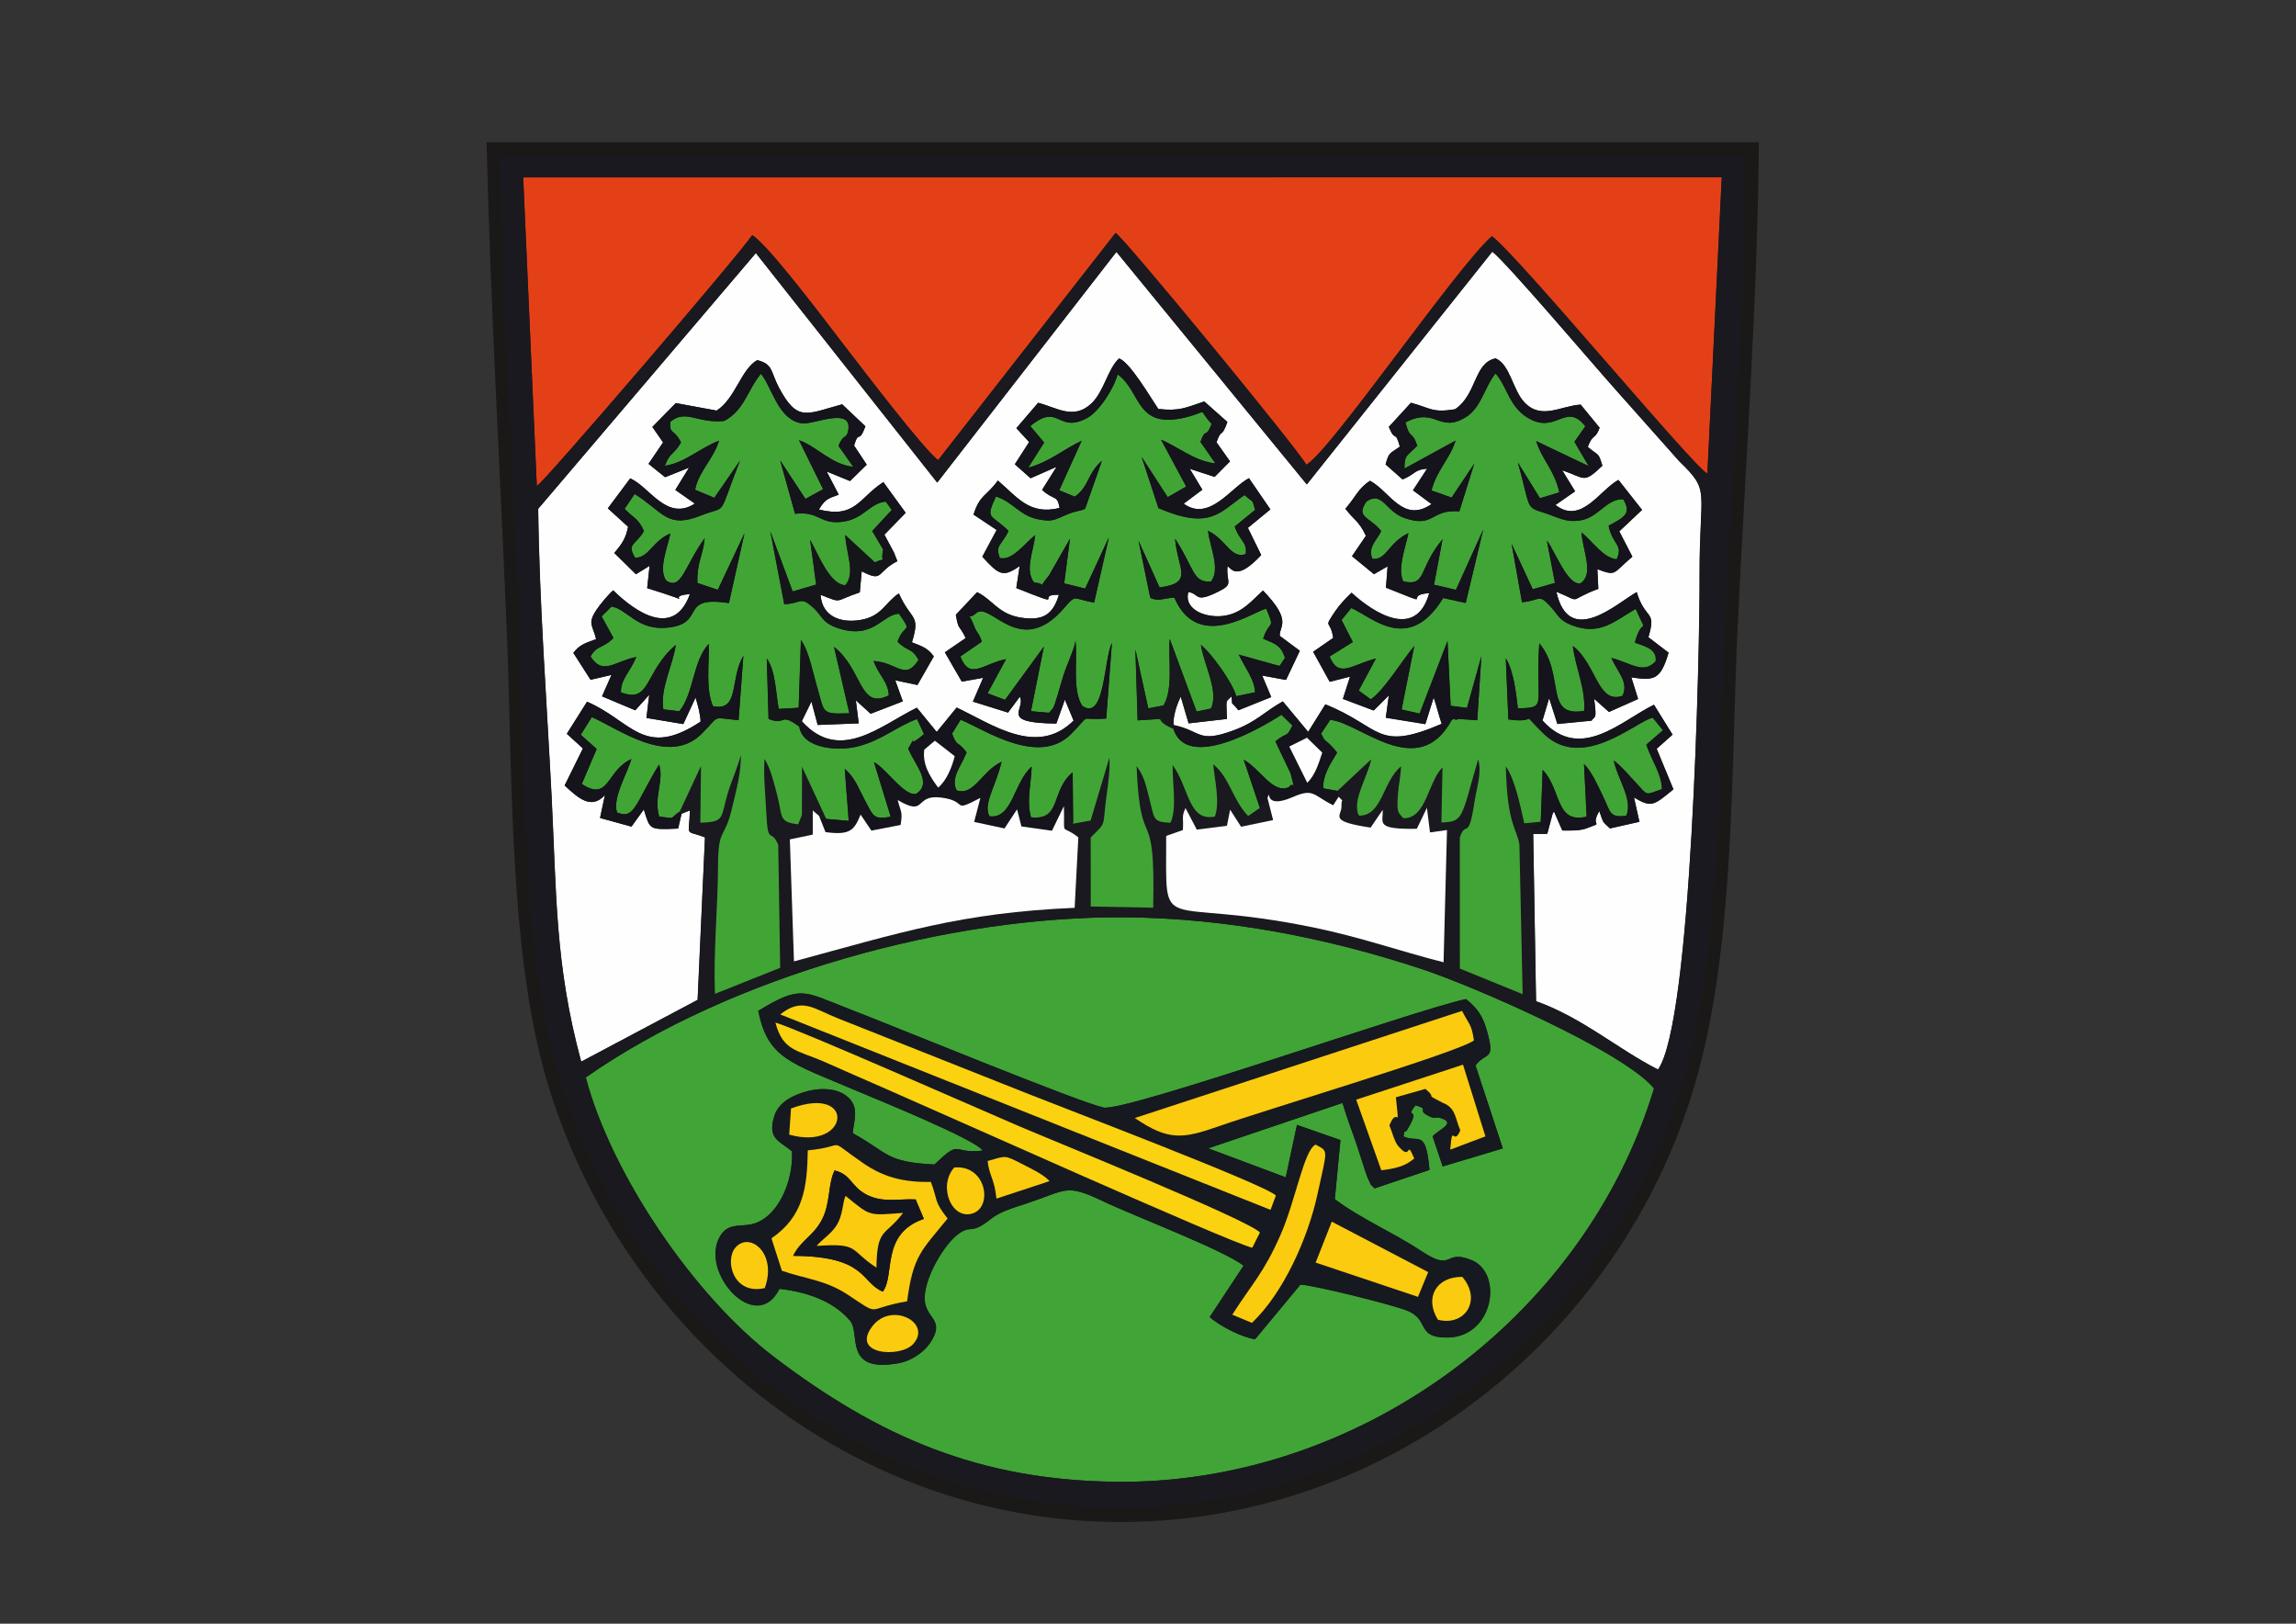 <?xml version="1.0" encoding="UTF-8"?><svg id="a" xmlns="http://www.w3.org/2000/svg" viewBox="0 0 841.89 595.28"><rect x="0" y="0" width="841.89" height="595.28" fill="#333333" stroke="none"/><defs><style>.b{fill:#131621;}.b,.c,.d,.e,.f,.g,.h,.i,.j,.k,.l,.m,.n{fill-rule:evenodd;}.c{fill:#41a436;}.d{fill:#15161a;}.e{fill:#17191c;}.f{fill:#1a191f;}.g{fill:#fbd20f;}.h{fill:#fefefe;}.i{fill:#1b1918;}.j{fill:#e44018;}.k{fill:#41a536;}.l{fill:#161920;}.m{fill:#fbcb0f;}.n{fill:#15131b;}</style></defs><path class="i" d="M178.4,52.15c1.46,59.56,4.94,119.76,7.43,179.36,2.16,51.63,.48,119.66,15.7,168.09,28.8,91.66,112.63,158.79,210.18,158.4,97.13-.38,182.49-67.77,209.68-160.18,14.93-50.76,13.23-114.69,15.78-168.15,2.77-58.21,7.31-119.57,7.77-177.51H178.4Zm0-.01"/><path class="c" d="M310.23,401.68c5.03,3.79,2.99,8.63,2.42,13.76,13.07,7.1,11.86,10.61,29.99,11.48,10.3-9.75,5.98-3.66,17.74-5.11-3.2-4.32-38.23-18.48-45.85-21.72-24.79-10.56-32.87-11.85-36.5-29.47,15.59-9.51,16.65-7.16,32.04-1.23,19.41,7.48,84.58,34.35,94.52,36.65,7.87,1.81,113.7-35.62,132.96-39.76,4.26,3.44,6.13,6.17,7.69,11.66,3.23,11.39-.41,7.51-4.19,12.68l10,30.42-22.04,6.6-3.68-11c2.07-2.52,9.07-4.84,2.86-6.74-2.07-.63-2.11,.75-5.35-1.35-2.75-1.79,1.27-1.87-3.79-3.33-4.42,5.66,2.52-.32-2.97,8.84-1.34,2.23-.78-1.04-1.46,2.57,5.24,2.63,8.24-3.3,9.55,12.29l-20.1,6.75c-2.27-2.33-.56,.15-2.37-3.46-.43-.86-1.09-2.91-1.44-3.98-.89-2.72-1.75-5.44-2.64-8.16-1.67-5.04-3.79-10.28-5.33-15.71l-49.25,16.65,28.44,10.63,4.11-19.23,15.94,5.57-2.07,21.67c9.69,7.26,21.57,12.28,31.8,19.06,11.92,7.9,8.02-.86,18.24,3.23,11.86,4.75,8.24,28.24-8.71,28.43-11.86,.13-6.26-6.63-15.02-9.94-6.24-2.36-32.74-8.97-38.9-9.48l-16.62,20.03c-4.53-.54-13.03-4.82-16.66-8.13l12.43-18.82c-7.69-5.91-40.47-18.33-51.74-23.72-13.48-6.46-13.17-3.96-27.56,.81-4.98,1.65-10.02,3.06-13.3,5.72-7.96,6.46-7.1,1.49-12.8,6.22-5.38,4.47-13.1,18.09-11.27,25.25,1.39,5.45,6.87,6.16,1.81,13.9-2.39,3.66-7.14,6.75-11.5,7.55-20.65,3.78-13.95-10.86-17.96-15.58-6.29-7.41-16.24-10.56-25.88-11.66-8.6,17.3-29.6-6.28-21.72-19.36,2.74-4.55,6.76-3.53,10.76-4.17,10.13-1.63,16.2-15.83,15.56-26.91-4.7-3.85-8.99-4.56-6.55-12.68,1.45-4.83,5.71-7.21,10.33-8.79,4.92-1.68,11.74-2.16,16.06,1.09h0Zm-95.44-6.69c9.36,35.57,39.81,80.21,68.84,102.34,38.78,29.57,75.54,45.3,125.34,45.92,88.26,1.1,171.89-59.47,197.52-144.2-11.2-13.66-66.58-37.61-84.83-43.66-34.99-11.61-71.65-18.71-108.63-19.08-64.71-.66-144.85,21.37-198.24,58.69h0Zm0,0"/><path class="h" d="M249.94,298.3l-1.27,5.47c-10.93,.47-10.22,.42-12.58-7.01l-4.53,6.29-11.52-3.16,1.79-8.42c-4.95,5.44-9.62,1.29-14.78-3.5l6.71-13.58-5.9-5.37,7.41-11.76c16.39,7.03,20.81,21.09,41.62,7.31,.02-2.36-1.04-6.35-1.83-8.83l-4.5,9.72-13.51-2.25,1.02-8.48-5.12,5.68-12.18-5.12,3.46-7.85-7.67,1.78-6.31-9.86c2.21-2.92,4.33-3.6,8.34-5.04-1.21-5.17-3.23-5.55,.04-10.6,1.15-1.76,4.69-6.12,6.24-7.28,8.15,8.01,22.27,17.68,28.13,1.34-10.93,.96,6,4.54-15.68-2.15l.89-8.2-5.01,3.1-7.94-7.81c2.91-3.44,4.23-5.37,5.06-9.6l-7.42-6.75,8.2-10.99c7.03,3.01,13.38,15.93,23.7,9.24l-7.16-5,5.02-8.17-8.76,3.5-6.09-4.89,5.34-7.88-3.93-5.66,8.6-8.74,14.96,2.75c6.9-4.41,8.96-15.22,14.89-18.49,5.88,1.4,4.88,4.24,7.93,9.99,6.78,12.78,10.07,9.79,23.22,6.19l8.52,8.08c-2.54,6.86-2.3,.93-4.16,7.04l4.65,7.02-6.14,5.99-8.55-3.49,4.42,8.49c-4.33,1.57-4.98,1.74-7.28,5.45,13.47,3.33,14.52-4.11,23.64-10.06l8.19,11.27-7.81,8,3.4,6.35,1.35,3.37c-7.86,3.95-4.92,7.94-13.08,3.72l-.71,7.72c-9.79,3.29-6.08,4.1-14.37,.89,.46,7.82,7.17,10.44,14.51,9.24,8.01-1.31,9.02-6.35,14.19-9.74,4.53,10.17,8.04,7.41,4.79,17.92,4.17,1.58,5.94,2.31,8.02,5.16l-6,10.49-8.14-1.72,2.78,7.71-11.79,4.56-5.44-4.93,1.06,8.44-15.05,.59-2.29-8.59-3.53,7.22c13.88,15.43,28.78,1.58,42.18-4.96l7.27,8.9,7.32-8.96c13.25,6.27,29.5,18.08,42.88,4.78l-3.2-7.69-3.13,8.77c-21.37-.19-11.01-5.25-13.39-9.84l-4.32,5.82-12.88-4.02,3.75-8.72-7.83,1.39-6.21-10.73,7.64-5.24c-2.66-5.46-2.56-2.53-3.61-8.54l7.8-8.28c5.82,2.86,7.83,8.06,16.06,9.33,8.11,1.25,11.72-1.1,13.94-8.38-9.4-.24,4.19,5.39-15.64-2.46l1.24-8.07c-6.13,4.28-7.57,3.27-13.7-3.42l5.26-9.8-8.48-5.65c2.37-7.4,4.55-6.49,8.92-12.48,7.17,6.11,11.6,12.8,22.63,10.05-.88-5.04-1.9-2.51-6.42-6.62l5.33-8.47-9.55,4.2-5.76-5.13,5.24-8.14-4.68-5.09,7.98-9.31c6.87,1.78,13,6.36,19.49,.3,4.68-4.37,6.06-12.81,10.18-16.55,3.85,1.19,11.54,14.28,14.39,18.52,7.68,.84,9.77-.36,16.86-2.76l8.48,7.53c-2.29,6.45-2.14,1.99-3.99,7.45l4.95,7-5.65,5.68-9.11-2.96,4.61,7.66-6.84,5.12c9.34,6.79,17.27-5.85,23.93-9.35l7.86,11.45-8.25,6.77,4.89,9.96c-9.08,9.73-10.86,4.92-12.35,4.1-.63,6.23,2.73,6.4-3.85,9.55-8.38,4.01-6.23,.58-10.52-.1-1.83,6.69,6.94,9.83,13.57,8.65,6.3-1.12,9.56-5.33,13.79-9.19,11,11.31,5.86,13.04,6.16,16.62l7.36,5.47-5.07,10.69-8.74-1.6,3.33,7.88-12.03,4.84c-3.45-4.25-1.88-.89-2.56-5.08-2.31,2.43-1.86,.53-1.65,8.26l-14.06,1.62-2.88-9.79c-1.35,2.6-2.93,7.27-2.63,10.46,10.34,2.17,8.78,6.84,22.04,1.92,8.38-3.11,11.14-6.75,18-10.59l9.29,11.18,6.3-10.1c20.76,8.35,18.54,17.53,42.67,7.14-1.12-3.28-1.88-6.67-2.94-9.67l-3.06,9.77-14.49-2.35,1.11-8.17-5.55,5.52-11.3-4.25,2.63-8.16-7.46,1.89-6.07-11,7.35-5.09c-1.03-7.13-3.83-2.97,.79-9.86,1.58-2.36,3.86-4.71,5.94-6.7,8.11,7.47,23.69,17.39,28.48,.13-10.37,.77,3.5,5.66-15.87-1.99l.61-7.81-4.99,2.87-8.07-6.61,5.1-7.46c-2.53-5.45-4.37-5.76-7.52-9.94,3.63-4.1,4.7-7.46,9.02-10.22,7.21,3.8,12.08,15.75,22.58,8.54l-6.82-5.07,5.18-7.92c-4.75,.33-4.12,1.92-8.99,3.94l-6.24-5.52c1.32-4.56,1.33-3.72,5.24-6.5-1.76-6.52-1.56-1.23-4.05-7.24l8.11-8.84c7.3,1.96,7.69,3.73,16.14,2.39,8.11-5.39,6.85-17.04,14.89-18.66,5.35,2.24,6.29,11.61,10.58,16.13,6.23,6.55,13.31,1.26,20.62,.82l6.96,8.48c-1.74,4.68-2.43,1.87-4.34,7.02,4.14,3.59,3.75,1.7,5.35,6.89-7.11,6.76-6.17,4.55-14.76,1.65l4.75,7.74-7.2,5.01c9.43,7.34,16.17-5.42,23.09-9.19l8.66,10.99-8.35,7.87,4.8,9.28c-7.26,6.08-5.66,7.3-12.83,4.57l.35,7.22c-12.09,4.49-5.18,5.21-15.4,1.05,4.59,20.76,22.36,4.12,29.46,.15,3.21,10.58,7.34,6.22,4.3,16.56l7.4,5.65c-2.96,9.99-5.23,10.27-13.66,9.05l2.48,7.93-10.66,4.74-5.46-4.82c1.04,8.02,.37,5.99-.94,8.02l-12.52,1.21-3.03-9.48-2.45,8.22c13.87,15.41,28.94,.01,40.88-5.78l6.81,10.96-5.82,5.18,6.14,14.87c-7.08,5.75-7.91,6.9-14.46,2.95l1.99,8.94-10.77,2.43c-3.14-2.88-2.29-1.96-3.93-6.37-3.81,6.48,2.6,3.59-4.93,6.42-2.25,.85-6.34,.74-8.63,.71l-3.06-6.98c-.71,1.06-.32,.43-1.1,3.07l-1.37,5.13-5.16,.04,1.05,61.32c17.06,6.09,30,17.59,44.72,25.05,12.4-17.26,15.34-153.05,15.25-181.2-.1-31.81,4.21-30.57-7.37-41.72l-22.92-25.78c-8.69-9.69-39.96-46.56-45.71-51.16l-68.02,85.34-69.81-85.25-65.71,84.58-66.5-84.15-79.82,93.77c.39,34.11,3.15,70.85,4.9,105.16,1.84,36.15,1.22,61.96,10.87,97.53l42.69-22.66,2.7-59.56c-7.51-2.97-5.92,.32-5.5-9.91l-3.06,1.22Zm0,0"/><path class="j" d="M196.84,178.2c2.41-1.09,73.55-83.98,78.98-91.98,5.99,3.55,28.23,33.28,34.14,40.95,5.49,7.12,29.11,38.18,34.04,41.51l65.06-83.29c3.72,2.52,66.39,78.7,69.94,85.01,8.91-5.01,55.01-72.35,68.03-83.78,8.99,6.36,74.56,85.39,79.03,87.01l5.26-108.61-439.48,.02,4.99,113.18Zm0,0"/><path class="f" d="M214.79,394.99c53.39-37.32,133.53-59.35,198.24-58.69,36.97,.38,73.64,7.48,108.63,19.08,18.25,6.05,73.63,30.01,84.83,43.66-25.63,84.73-109.25,145.3-197.52,144.2-49.8-.62-86.56-16.35-125.34-45.92-29.03-22.13-59.48-66.77-68.84-102.34h0Zm352.55-89.29c-3.41-2.72,3.82-2.44-6.76-2.75,4.66,1.63,2.24,2.12,4.37-1.69l-6.03,.59c-1.59-6.9-3.27-15.59-6.75-20.93,.4,21.76,4.27,23.17,4.97,28.85l1.18,54.71-23.02-9.38-.02-48.09c2.22-6.61,3.14,1.83,5.38-13.03,.83-5.48,2.77-10.62,1.34-15.55-6.32,21.74-5.29,22.83-13.47,23.1l.4-20.14c-5.27,4.98-5.87,18.87-14.38,18.58-1.67-2.16-2.55-1.33-1.93-9.14,.28-3.46,.94-6.02,1.11-9.84-6.76,5.42-6.81,18.18-15.42,18.04-2.81-5.12,3.16-14.16,4.48-20.64l-12.38,11.56,.44,2.14c2.22,2.52,.91-.07,1.02,3.57,.1,3.52-5.15,5.38,10.69,7.74l4.43-6.49c.27,4.74-3.01,7.18,12.51,6.93l3.71-7.7,1.12,9.03,6.24-.88-1.26,48.49c-16.32-4.16-30.64-9.26-47.7-12.77-58.08-11.92-53.89,4.72-54.01-33.56l6.12-2.15c.32-4.63-.59-4.7,.97-8.05l4.14,7.9,11.05-1.41,1.17-5.9,4.02,6.25,11.74-2.44-2.07-8.15-2.75,3.68-4.3,2.97c-5.82-6.09-6.61-13.87-12.82-19,.58,6.23,2.53,13.59,.64,19.19-9.86,2.02-9.52-10.91-15.51-18.86-.14,6.63,1.66,15.97-.8,21.14-6.54-.31-5.81-1.27-7.65-8.51-1.25-4.9-1.95-8.58-4.77-12.27,1.37,34.25,6.97,11.24,6.09,51.92l-22.89-.44-.03-25.33c6.05-5.96,4.22-3.55,5.72-14.56,.64-4.69,1.41-9.96,1.15-14.71l-6.9,23.1-6.4,1.14c-.14-.43-.78-2.76-.95-3.12-1.74-3.6,.25-.65-2.44-3.3,.4,12.06-1.47,6.11,5.3,11.44l-1.35,25.83c-41.84,1.8-64.16,9.17-102.92,19.64l-1.51-44.72,8.39-1.76v-8.84l2.33,1.99c.92,1.78-.54,.18,2.64,1.1l-8.89-19.14-.04,17.71-1.37,3.4c-7.28-.75-5.68-2.92-7.66-10.54-1.19-4.57-2.45-9.98-4.68-13.43-.45,6.55,.34,12.83,.64,19.41,.6,12.91,1.67,5.58,4.39,12.08l.71,45.1-23.92,9.53c-.59-15.51,1.07-31.76,1.14-47.35,.06-13.64,2.44-9.34,5.08-20.52,1.54-6.53,3.41-13.07,3.28-19.82-.62,3.19-3.56,10.01-4.78,14.11-2.68,8.97-.88,10.65-10.07,10.83l.24-20.78-7.79,16.7,.68,.78,3.06-1.22c-.42,10.24-2.02,6.94,5.5,9.91l-2.7,59.56-42.69,22.66c-9.65-35.58-9.03-61.39-10.87-97.53-1.75-34.31-4.51-71.05-4.9-105.16l79.82-93.77,66.5,84.15,65.71-84.58,69.81,85.25,68.02-85.34c5.76,4.6,37.03,41.46,45.71,51.16l22.92,25.78c11.58,11.16,7.27,9.91,7.37,41.72,.09,28.15-2.85,163.94-15.25,181.2-14.72-7.45-27.66-18.96-44.72-25.05l-1.05-61.32,5.16-.04ZM309.96,127.16c-5.9-7.66-28.15-37.39-34.14-40.95-5.43,8-76.57,90.89-78.98,91.98l-4.99-113.18,439.48-.02-5.26,108.61c-4.47-1.62-70.05-80.65-79.03-87.01-13.02,11.42-59.12,78.76-68.03,83.78-3.56-6.31-66.22-82.48-69.94-85.01l-65.06,83.29c-4.93-3.32-28.56-34.39-34.04-41.51h0ZM183.38,57.56c1.43,58.28,4.83,117.2,7.27,175.52,2.11,50.52,.47,117.1,15.36,164.5,28.19,89.69,110.22,155.39,205.69,155.02,95.06-.38,178.59-66.32,205.19-156.75,14.62-49.68,12.95-112.24,15.44-164.56,2.71-56.96,7.15-117.02,7.6-173.71H183.38Zm0-.01"/><path class="k" d="M249.25,297.52l7.79-16.7-.24,20.78c9.18-.18,7.38-1.86,10.07-10.83,1.22-4.1,4.16-10.92,4.78-14.11,.13,6.75-1.74,13.29-3.28,19.82-2.63,11.17-5.02,6.88-5.08,20.52-.06,15.59-1.73,31.84-1.14,47.35l23.92-9.53-.71-45.1c-2.73-6.5-3.8,.83-4.39-12.08-.3-6.59-1.09-12.86-.64-19.41,2.23,3.45,3.5,8.86,4.68,13.43,1.98,7.62,.39,9.78,7.66,10.54l1.37-3.4,.04-17.71,8.89,19.14,8.23,.72-1.46-19.09c3.93,3.52,4.74,6.6,7.33,11.42,3.16,5.89,3.02,7.32,9.53,6.16l-6.14-20.02c4.52,2.35,11.18,12.71,15.48,11.61,5.99-3.91-.21-10.24-2.94-16.54,4.86-8.12-2.41,1.69,5.8-5.35l-2.54-5.52c-7,2.46-12.63,7.6-21.46,9.97-7.22,1.94-20.5,1.04-21.73-7.17-7.45-5.52-4.6-.18-11.27-2.82l-.66-22.18c3.21,4.46,3.28,12.3,4.37,18.49l7.32-.42,.83-24.86c2.93,4.1,4.15,11.16,5.79,16.72,3,10.16,1.33,10.52,11.98,10.16l-5.63-24.34c10.56,8.25,9.18,23.25,20.07,17.78-.12-4.92-3.71-7.36-5.57-12.62,8.68,.51,11.55,7.44,16.47-.39-2.54-4.67-4.03-2.93-7.68-6.67,2.44-7,5.75-2.79,.54-10.25-6.09,.14-9.39,9.79-22.67,5.18-5.68-1.97-5.51-4.46-8.79-7.43-4.85-4.37-4.19-1.49-10.62-1.24l-5.11-26.73,8.19,22.05,8.62-2.52-2.22-16.37c2.87,4.83,6.99,16.25,12.86,16.6,3.88-4.14,.38-11.72,.01-18.4l10.89,10.03c4.98-2.44,1.76,1.46,3.03-4.75l-4-6.75,7.18-7.72-2.19-3.06c-5.7,.45-7.96,6.09-15.24,7.29-8.96,1.48-8.9-3.93-18.04-2.83l-5.46-19.55,9.27,14.09,6.48-3.55-8.84-17.95c6.18,1.98,11.89,8.98,19.88,9.73l-5.41-7.69c1.93-4.75,3.02-2.27,3.6-5.79,1.41-8.6-12.69-1.92-16.92-2.45-8.7-1.11-10.9-12.86-15.1-18.18-4.87,5.78-6.05,13.39-13.45,17.29-9.81,1.08-14.1-4.44-19.74,.3-.36,5,.91,1.99,3.89,7.57-2.79,4.82-4.02,3.46-5.95,8.58,7.27-1.01,12.92-6.57,19.86-9.19-1.87,6.51-7.52,11.34-8.76,18l7.04,2.93,9.41-13.61c-8.54,21.77-4.18,16.05-14.21,20.07-12.58,5.03-13.68-1.15-24.41-7.85l-3.7,5.44c3.61,3.66,4.96,3.45,7.12,8.12-3.02,5.36-6.47,4.45-3.24,9.8,4.94,.16,6.41-6.17,12.93-8.9-1.01,5.02-4.57,13.34-1.49,17.3,5.56,3.8,6.79-5.63,14.08-15.58-.7,6.84-2.98,9.07-2.68,16.45l7.47,2.51,9.78-20.75-5.71,25.62c-18.63-2.9-8.11,7.33-22.17,8.96-11.41,1.32-14.87-6.7-20.85-7.71l-3.65,3.59,4.34,7.95c-3.92,3.98-6.09,2.54-8.4,6.79,4.57,7.06,8.57,1.82,16.76,.16-2.13,5.38-5.67,7.99-5.63,12.95,11.07,4.31,8.51-7.53,20.11-17.37-1.08,7.71-5.82,16-4.55,23.62l5.89,.7c5.41-6.82,4.92-18.56,10.79-24.72,.17,7.29-1.24,16.5,1.52,22.86,9.89,2.01,6.08-10.08,11.15-18.45l-1.76,23.57c-10.41-.93-6.48-2.02-13.54,5-12.28,12.2-30.99-2.23-40.29-6.1l-4.03,6.46,5.83,5.21-5.46,12.82c10.18,6.74,8.97-5.06,18.2-9.12-1.68,5.57-7,14.35-5.29,19.55,6.47,2.85,6.82-3.51,15.42-17.54,1.95,5.67-2.08,11.96,.05,19.07,6.71,.82,3.37,.87,7.55-1.84h0Zm0,0"/><path class="c" d="M490.41,289.95l12.38-11.56c-1.32,6.47-7.29,15.51-4.48,20.64,8.61,.13,8.66-12.62,15.42-18.04-.16,3.82-.83,6.38-1.11,9.84-.63,7.81,.26,6.98,1.93,9.14,8.51,.29,9.11-13.6,14.38-18.58l-.4,20.14c8.18-.27,7.15-1.36,13.47-23.1,1.43,4.93-.51,10.07-1.34,15.55-2.23,14.86-3.16,6.42-5.38,13.03l.02,48.09,23.02,9.38-1.18-54.71c-.7-5.68-4.57-7.09-4.97-28.85,3.48,5.35,5.16,14.04,6.75,20.93l6.03-.59,.69-19c6.98,7.22,4.54,19.94,16.14,17.16l-.97-19.31c2.93,2.98,5.02,7.87,6.97,11.88,2.8,5.76,2.27,7.94,8.54,7.11,2.56-5.94-3.34-13.71-4.6-20.27,3.11,2.4,5.33,5.21,8,8.05,4.8,5.11,3.15,4.67,9.68,2.45-.15-5.6-3.73-10.37-5.75-16.3l6.12-5.28-3.76-4.6c-6.03,1.16-25.58,19.77-39.95,5.9-9.7-9.36-.79-3.55-12.99-5.28l-.94-22.39c2.77,4.34,3.79,12.52,4.41,18.34,11.13-.32,6.34-.46,7.87-23.84,9.66,11.49,1.54,27.33,16.44,24.76,.64-7.85-3.15-15.91-4.16-23.8,8.68,6.59,9.1,21.58,18.25,18.26,2.23-4.93-1.36-8-4.12-13.84,7.24,1.76,11.77,6.16,16.26,1.18,.51-4.19-3.25-5.36-7.64-6.8,2.76-10.42,5.07-1.58,.34-12.38-7.7,4.36-13.08,10.05-23.63,5.91-4.64-1.82-4.95-3.96-7.91-7.1-4.25-4.49-3.39-1.88-10.16-1.24l-3.82-21.41,7.75,16.64,8.15-2.31-2.97-15.5c2.98,3.71,7.49,16.43,12.29,15.65,5.13-3.46,.89-11.74,.4-18.68,4.12,3.29,7.96,9.4,12.91,9.84,2.52-5.49-1.55-5.22-2.96-12.3,5.32-2.91,8.68-4.27,5.35-9.71-6.36-.13-9.04,6.78-15.81,7.77-5.73,.84-7.75-1.17-14.53-3.24-5.44-1.65-3.9-2.46-8.28-17.98l8.09,13.09,7.11-2.17c-1.9-8.36-6.24-11.74-8.49-18.78l19.27,9.18-5.25-8.91,4-5.71c-7.27-9.16-10.64,3.27-21.16-3.14-6.84-4.17-7.44-11.33-11.77-16.22-3.96,4.81-5.19,12.45-10.75,15.93-9.95,6.24-11.05-3.84-22.28,2.01,1.66,6.56,2.36,2.74,4.34,8.53-3.58,3.8-4.79,3.18-4.7,8.4l18.73-10.24c-2.08,6.72-6.88,10.69-8.82,18.28l7.36,2.6,8.31-12.43-5.46,17.47c-10.58-.85-9.09,6.12-19.86,2.53-7.35-2.45-8.19-10.18-14.21-6.13-4.06,5.92,1.13,5.54,5.41,10.8-1.24,3.04-5.16,5.95-3.23,10.19,5.15,.68,5.74-5.82,13.22-9.41-1.03,5.23-4.15,12.98-1.91,17.69,8.7,2.01,5.42-4.68,14.41-15.42l-3.12,16.66,8.05,1.87,9.99-22.08-6.42,26.88-8.25-1.81c-12.64,20.57-25.85,7.12-33.7,3.66l-3.58,4.4,4.13,8.07-8.5,5.31c3.34,8.26,8.26,2.93,16.96,.76l-6.3,11.74,4.4,3.2c4.55-2.77,11.8-14.6,15.97-19.54l-4.64,23.28,6.61,1.49,10.23-26.6,1.14,23.74,6.01,.78,5.27-18.98-1.52,23.48-6.84-.45c-.35,0-1.01,.56-1.26,.15-.25-.41-.84,.09-1.24,.19-12.38,22.91-33.89,.79-44.57,0l-3.36,5.03c2,3.93,.78,1.21,4.63,5.44l1.27,1.53c-2.48,4.11-5.25,8.11-5.12,13.09l5.2,.95Zm0,0"/><path class="k" d="M393.5,301.98l6.4-1.14,6.9-23.1c.26,4.75-.51,10.02-1.15,14.71-1.5,11.01,.33,8.6-5.72,14.56l.03,25.33,22.89,.44c.88-40.69-4.72-17.68-6.09-51.92,2.82,3.69,3.52,7.38,4.77,12.27,1.85,7.24,1.12,8.2,7.65,8.51,2.47-5.18,.67-14.52,.8-21.14,5.99,7.95,5.65,20.88,15.51,18.86,1.89-5.6-.06-12.95-.64-19.19,6.21,5.13,7.01,12.91,12.82,19l4.3-2.97-5.93-17.69c6.28,3.62,10.82,12.79,16.64,10.03,1.66-2.7,2.47,3.13,.55-5l-5.58-11.74c4.82-3.87,3.85-.97,6.26-5.81l-4.05-3.93c-.18,.09-34.03,22.72-39.6,5.13-9.55-4.18,1.21-3.88-13.13-3.09l-.82-26.01,4.72,21.59,5.57-1.03c3.71-6.05,1.65-16.88,2.3-24.43l9.85,26.65,5.25-1.11c3.06-6.05-2.62-16.27-3.68-23.32,3.76,2.86,11.76,14.04,12.97,18.8l6.9-1.43c-.2-4.78-3.69-8.95-5.97-13.8l14.95,4.16,2.01-3.03c-1.62-4.53-3.18-4.93-8.02-6.98,2.35-7.23,4.52-2.88,1.16-10.92-3.38-.07-24.94,16.53-33.73-4.15-4.52,.3-5.61,1.5-8.82,.11l-4.31-20.93,7.71,17.1c12.81-1.66,6.59-6.7,5.69-17.84,7.14,10.84,6.42,16.29,13.21,15.63,3.5-4.62-.49-12.73-1.14-18.54,6.71,3.09,8.34,10.43,13.83,8.53,.61-4.54-2.1-4.51-4.04-10.1l7.5-6.12c-1.38-4.3,.04-2.01-3.91-5.42-9.15,6.29-12.44,12.94-31.54,4.8l-6.16-18.77,9.55,14.74,6.78-3.91-9.22-17.16c6.38,2.7,12.53,7.97,19.92,8.67l-5.47-7.85c1.89-5.56,1.9-.92,4.1-6.63-5.56-5.86-.48-4.66-9.24-2.45-18.85,4.75-16.44-9.48-25.25-15.7-1.28,5.03-6.74,13.66-11.22,16.04-10.96,5.82-10.04-5.85-20.8,2.9l5.09,6.06-5.86,9.23c7.83-2.15,12.38-6.41,19.62-9.91l-8.22,18.18,5.67,2.34c5.33-3.66,4.53-8.48,9.98-13.16l-6.17,17.6c-2.42,1.11-2.78,.47-6.91,2.21-4.46,1.88-4.97,2.64-10.14,1.68-6.9-1.27-9.39-6.45-15.66-8.39-3.95,8.72-1.99,6.09,4.63,12.62-2.56,5.42-5.03,5.11-3.2,9.92,4.53,1.16,9.14-5.39,12.99-8.42-.73,6.37-3.9,12.89-.4,17.45,5.18,.23,.74,2.89,5.44-2.6l7.7-13.5-2.13,16.38,7.7,1.91,8.7-18.8-5.41,23.92c-8.02-1.29-6.35-3.39-11.12,2.13-16.12,18.66-26.95-2.75-32.12,1.75-3.2,2.91-2.97-1.21-.68,4.97,.88,2.39,1.67,2.1,2.73,5.5l-7.87,5.41c3.44,8.92,8.29,2.68,16.77,.97l-6.79,12.53,6.41,2.42,14.25-19.54-4.75,23.69,6.61,.59c1.74-2.01,1.53-1.04,3.21-6.62,.73-2.42,1.36-4.8,2.15-7.25,1.19-3.7,4.25-10.26,4.36-12.58,.8,7.56-1.24,18.11,2.48,23.89,8.36,5.84,7.85-16.96,10.88-23.07l-2.09,27.72c-10.72,.89-4.88-2.39-12.89,5.7-11.81,11.92-31.63-1.53-40.49-5.27l-3.14,5.1c1.86,5.15,1.94,2.36,5.33,6.91-2.2,5.55-5.91,9.21-3.68,13.89,6.37,2.24,9.24-7.11,16.52-10.47-2.25,9.32-6.88,15.53-4.46,19.98,8.5,1.12,8.83-12.41,15.49-18.2-.22,6.5-1.97,12.52-.26,18.59,11.39,1.2,7-9.55,15.28-16.53l.17,18.85Zm0,0"/><path class="l" d="M334.8,492.79c-4.63,5.04-23.11,4.01-14.86-6.65,7.01-9.05,22.03-1.16,14.86,6.65h0Zm192.45-8.96c-5.03-8.11-.62-15.79,8.94-15.71,7.32,8.59,.92,18.28-8.94,15.71h0Zm-246.85-11.59c-11.62,2.69-14.83-10.29-10.67-14.93,5.28-5.89,15.34,2.28,10.67,14.93h0Zm202.02-9.34l5.91-15.01,35.36,18.5-3.76,9.06-37.52-12.55Zm-149.81,14.19c-16,2.73-8.91,5.96-22.08-2.63-7.9-5.16-15.45-5.65-23.83-8.57l-3.82-11.88c11.72-8.06,13.08-18.54,13.32-32.26,15.45-1.46,5.9-5.17,20.38,4.75,7.87,5.39,15.29,6.97,24.76,6.84,2.64,6.98,1.02,6.97,6.13,13.4-9.51,11.71-12.66,13.54-14.85,30.35h0Zm17.3-49.07c11.58-1.06,14.16,14.01,7.06,16.72-7.86,3.01-13.27-9.82-7.06-16.72h0Zm109.14,56.96l-7.2-2.99c7.45-11.65,11.47-15.19,17.65-29.17,5.59-12.64,8.61-31.23,12.91-33.19,4.67,2.69,4.46,.92,.66,18.3-3.54,16.12-12.51,36.17-24.02,47.05h0Zm-96.91-59.35c6.84-1.95,6.16-2.22,12.48,1.02,3.56,1.82,7.72,3.73,10.25,6.35l-19.5,6.42c-.68-7.22-2.73-8.57-3.23-13.8h0Zm-72.76-9.66l.67-9.59c24.01-8.94,21.48,15.81-.67,9.59h0Zm222.46-13.69c1.37,13.7,.73,2.51-2.37,10.31,.87,2.05,1.88,5.99,3.14,7.47,5.34,6.28,2.68-3.07,5.96,4.65-3.39,2.98-7.29,3.75-12.08,4.33l-9.2-25.88,39.16-12.84,8.22,26.29-12.89,4.87c.8-10.31,1.09-.95,3.69-7.07-1.86-4.33-1.64-7.44-5.25-9.58-.27-.16-.67-.25-.95-.4-7.9-4.02-1.74-1.1-6.6-5.23l-10.83,3.07Zm-95.75,7.6l120.01-39.28c2.74,5.35,3.48,4.81,4.35,10.83-5.19,4.15-76.28,25.42-93.4,31.41-13.13,4.6-18.45,5.59-30.96-2.97h0Zm-131.76-34.98c8.06,2.3,75.18,31.94,89.19,37.93,12.92,5.53,83.64,34.15,88.47,39.01l-2.81,5.61c-7.55-1.59-116.99-50.71-134.31-58.23-7.52-3.26-15.12-6.62-22.57-9.91-9.93-4.38-15.2-3.85-17.97-14.4h0Zm183.5,63.4l-1.97,5.25-179.78-71.65c8.12-6.4,12.26-2.05,21.31,1.51l69.75,27.68c11.68,4.68,87.01,33.3,90.69,37.21h0Zm-189.8-67.68c3.63,17.62,11.71,18.91,36.5,29.47,7.62,3.24,42.65,17.4,45.85,21.72-11.76,1.45-7.44-4.64-17.74,5.11-18.13-.87-16.93-4.38-29.99-11.48,.57-5.13,2.6-9.98-2.42-13.76-4.32-3.25-11.14-2.77-16.06-1.09-4.62,1.58-8.88,3.96-10.33,8.79-2.44,8.12,1.85,8.83,6.55,12.68,.65,11.09-5.42,25.28-15.56,26.91-4,.65-8.02-.38-10.76,4.17-7.88,13.08,13.12,36.66,21.72,19.36,9.64,1.1,19.58,4.25,25.88,11.66,4.01,4.72-2.69,19.36,17.96,15.58,4.36-.8,9.12-3.89,11.5-7.55,5.06-7.74-.42-8.45-1.81-13.9-1.82-7.15,5.89-20.78,11.27-25.25,5.7-4.74,4.84,.24,12.8-6.22,3.28-2.66,8.33-4.07,13.3-5.72,14.39-4.77,14.08-7.27,27.56-.81,11.27,5.39,44.05,17.81,51.74,23.72l-12.43,18.82c3.63,3.32,12.13,7.59,16.66,8.13l16.62-20.03c6.16,.51,32.66,7.13,38.9,9.48,8.76,3.31,3.16,10.07,15.02,9.94,16.95-.19,20.57-23.68,8.71-28.43-10.22-4.09-6.32,4.67-18.24-3.23-10.23-6.78-22.1-11.79-31.8-19.06l2.07-21.67-15.94-5.57-4.11,19.23-28.44-10.63,49.25-16.65c1.54,5.43,3.66,10.66,5.33,15.71,.9,2.72,1.75,5.44,2.64,8.16,.35,1.07,1.01,3.12,1.44,3.98,1.81,3.61,.1,1.14,2.37,3.46l20.1-6.75c-1.31-15.58-4.31-9.65-9.55-12.29,.68-3.61,.13-.34,1.46-2.57,5.5-9.16-1.45-3.19,2.97-8.84,5.07,1.45,1.04,1.54,3.79,3.33,3.24,2.1,3.28,.71,5.35,1.35,6.21,1.9-.79,4.22-2.86,6.74l3.68,11,22.04-6.6-10-30.42c3.77-5.17,7.42-1.29,4.19-12.68-1.55-5.48-3.43-8.22-7.69-11.66-19.27,4.14-125.1,41.57-132.96,39.76-9.95-2.29-75.12-29.16-94.52-36.65-15.39-5.93-16.45-8.28-32.04,1.23h0Zm0,0"/><path class="n" d="M472.75,273.68l6.49-3.23,5.59,5.46c-1.39,4.27-2.6,8.19-5.48,11.07l-6.6-13.3Zm-42.42-7.8l-.06,1.3c5.58,17.59,39.42-5.04,39.6-5.13l4.05,3.93c-2.41,4.83-1.44,1.94-6.26,5.81l5.58,11.74c1.92,8.13,1.11,2.31-.55,5-5.83,2.76-10.36-6.41-16.64-10.03l5.93,17.69,2.75-3.68c1.62-4.29-2.25,4.7,9.27-.31,7.7-3.34,7.35-.72,14.81,3.01l2.02-3.13-.44-2.14-5.2-.95c-.13-4.97,2.64-8.97,5.12-13.09l-1.27-1.53c-3.85-4.23-2.63-1.51-4.63-5.44l3.36-5.03c10.68,.8,32.2,22.92,44.57,0,.4-.1,.99-.6,1.24-.19,.25,.41,.91-.14,1.26-.15l6.84,.45,1.52-23.48-5.27,18.98-6.01-.78-1.14-23.74-10.23,26.6-6.61-1.49,4.64-23.28c-4.17,4.95-11.42,16.78-15.97,19.54l-4.4-3.2,6.3-11.74c-8.7,2.17-13.62,7.5-16.96-.76l8.5-5.31-4.13-8.07,3.58-4.4c7.85,3.45,21.06,16.91,33.7-3.66l8.25,1.81,6.42-26.88-9.99,22.08-8.05-1.87,3.12-16.66c-8.99,10.74-5.71,17.43-14.41,15.42-2.24-4.71,.88-12.46,1.91-17.69-7.48,3.59-8.07,10.09-13.22,9.41-1.93-4.24,1.99-7.14,3.23-10.19-4.27-5.26-9.46-4.88-5.41-10.8,6.03-4.04,6.87,3.69,14.21,6.13,10.77,3.59,9.27-3.38,19.86-2.53l5.46-17.47-8.31,12.43-7.36-2.6c1.94-7.59,6.74-11.57,8.82-18.28l-18.73,10.24c-.08-5.21,1.13-4.6,4.7-8.4-1.99-5.79-2.69-1.97-4.34-8.53,11.23-5.85,12.33,4.23,22.28-2.01,5.55-3.48,6.78-11.12,10.75-15.93,4.33,4.89,4.93,12.05,11.77,16.22,10.51,6.4,13.88-6.02,21.16,3.14l-4,5.71,5.25,8.91-19.27-9.18c2.25,7.04,6.59,10.42,8.49,18.78l-7.11,2.17-8.09-13.09c4.38,15.52,2.84,16.32,8.28,17.98,6.78,2.07,8.8,4.07,14.53,3.24,6.77-.99,9.45-7.9,15.81-7.77,3.33,5.44-.04,6.8-5.35,9.71,1.41,7.08,5.49,6.82,2.96,12.3-4.95-.44-8.79-6.56-12.91-9.84,.49,6.94,4.73,15.22-.4,18.68-4.8,.79-9.31-11.93-12.29-15.65l2.97,15.5-8.15,2.31-7.75-16.64,3.82,21.41c6.77-.63,5.91-3.25,10.16,1.24,2.96,3.13,3.27,5.28,7.91,7.1,10.55,4.14,15.93-1.56,23.63-5.91,4.72,10.8,2.42,1.96-.34,12.38,4.39,1.44,8.15,2.61,7.64,6.8-4.49,4.98-9.02,.59-16.26-1.18,2.76,5.84,6.34,8.91,4.12,13.84-9.15,3.32-9.57-11.67-18.25-18.26,1.01,7.88,4.8,15.94,4.16,23.8-14.9,2.57-6.78-13.27-16.44-24.76-1.54,23.38,3.26,23.53-7.87,23.84-.62-5.82-1.65-14-4.41-18.34l.94,22.39c12.2,1.73,3.3-4.08,12.99,5.28,14.37,13.87,33.92-4.74,39.95-5.9l3.76,4.6-6.12,5.28c2.02,5.93,5.6,10.71,5.75,16.3-6.53,2.22-4.88,2.66-9.68-2.45-2.67-2.84-4.89-5.65-8-8.05,1.26,6.57,7.16,14.33,4.6,20.27-6.27,.84-5.75-1.35-8.54-7.11-1.95-4.01-4.04-8.9-6.97-11.88l.97,19.31c-11.6,2.78-9.16-9.94-16.14-17.16l-.69,19c-2.13,3.81,.29,3.32-4.37,1.69,10.58,.31,3.35,.02,6.76,2.75l1.37-5.13c.78-2.64,.39-2.01,1.1-3.07l3.06,6.98c2.29,.02,6.38,.13,8.63-.71,7.53-2.82,1.12,.07,4.93-6.42,1.64,4.42,.79,3.5,3.93,6.37l10.77-2.43-1.99-8.94c6.55,3.95,7.38,2.8,14.46-2.95l-6.14-14.87,5.82-5.18-6.81-10.96c-11.95,5.79-27.01,21.2-40.88,5.78l2.45-8.22,3.03,9.48,12.52-1.21c1.3-2.03,1.97,0,.94-8.02l5.46,4.82,10.66-4.74-2.48-7.93c8.43,1.22,10.7,.94,13.66-9.05l-7.4-5.65c3.04-10.33-1.09-5.98-4.3-16.56-7.09,3.97-24.87,20.61-29.46-.15,10.22,4.16,3.3,3.45,15.4-1.05l-.35-7.22c7.17,2.73,5.58,1.51,12.83-4.57l-4.8-9.28,8.35-7.87-8.66-10.99c-6.92,3.77-13.66,16.54-23.09,9.19l7.2-5.01-4.75-7.74c8.59,2.9,7.65,5.12,14.76-1.65-1.6-5.19-1.2-3.3-5.35-6.89,1.9-5.16,2.59-2.34,4.34-7.02l-6.96-8.48c-7.31,.44-14.39,5.73-20.62-.82-4.3-4.52-5.24-13.89-10.58-16.13-8.04,1.62-6.77,13.27-14.89,18.66-8.44,1.35-8.83-.42-16.14-2.39l-8.11,8.84c2.5,6.01,2.29,.71,4.05,7.24-3.91,2.77-3.92,1.94-5.24,6.5l6.24,5.52c4.87-2.02,4.24-3.61,8.99-3.94l-5.18,7.92,6.82,5.07c-10.5,7.2-15.36-4.75-22.58-8.54-4.32,2.75-5.39,6.11-9.02,10.22,3.14,4.18,4.99,4.49,7.52,9.94l-5.1,7.46,8.07,6.61,4.99-2.87-.61,7.81c19.37,7.65,5.51,2.76,15.87,1.99-4.79,17.27-20.38,7.34-28.48-.13-2.08,1.99-4.36,4.34-5.94,6.7-4.62,6.89-1.83,2.73-.79,9.86l-7.35,5.09,6.07,11,7.46-1.89-2.63,8.16,11.3,4.25,5.55-5.52-1.11,8.17,14.49,2.35,3.06-9.77c1.06,3,1.82,6.39,2.94,9.67-24.13,10.39-21.92,1.21-42.67-7.14l-6.3,10.1-9.29-11.18c-6.85,3.84-9.62,7.48-18,10.59-13.26,4.92-11.7,.25-22.04-1.92h0Zm0,0"/><path class="n" d="M342.78,271.56l7.28,5.66c-1,4.05-3.03,9.07-6.07,11.51-3.17-4.16-5.82-8.7-5.09-13.89l3.88-3.28Zm-48.78-7.16l-.91,2.01c1.23,8.2,14.51,9.1,21.73,7.17,8.83-2.37,14.45-7.52,21.46-9.97l2.54,5.52c-8.21,7.04-.94-2.77-5.8,5.35,2.73,6.3,8.92,12.63,2.94,16.54-4.31,1.09-10.97-9.26-15.48-11.61l6.14,20.02c-6.52,1.16-6.37-.27-9.53-6.16-2.59-4.81-3.4-7.9-7.33-11.42l1.46,19.09-8.23-.72c-3.17-.92-1.72,.68-2.64-1.1l2.36,5.94c9.23,1.25,10.55-.82,12.87-6.42l3.97,5.87,10.69-2.07c.84-4.97,.14-4.48-1.06-9.14,10.74,6.33,5.91-2.13,15.81-.92,10.55,1.28,3.43,5.91,14.51,.14l-2.28,8.8,11.13,2.39,4.6-7,1.6,6.26,11.21,1.58,4.36-9.01c2.69,2.65,.7-.29,2.44,3.3,.17,.36,.81,2.69,.95,3.12l-.17-18.85c-8.28,6.98-3.89,17.73-15.28,16.53-1.71-6.07,.04-12.09,.26-18.59-6.66,5.79-6.99,19.32-15.49,18.2-2.42-4.45,2.2-10.66,4.46-19.98-7.29,3.37-10.15,12.72-16.52,10.47-2.23-4.68,1.48-8.35,3.68-13.89-3.39-4.55-3.47-1.76-5.33-6.91l3.14-5.1c8.86,3.74,28.68,17.18,40.49,5.27,8.01-8.09,2.17-4.81,12.89-5.7l2.09-27.72c-3.03,6.1-2.52,28.91-10.88,23.07-3.72-5.78-1.68-16.33-2.48-23.89-.11,2.32-3.18,8.88-4.36,12.58-.78,2.45-1.42,4.83-2.15,7.25-1.68,5.58-1.47,4.61-3.21,6.62l-6.61-.59,4.75-23.69-14.25,19.54-6.41-2.42,6.79-12.53c-8.48,1.71-13.33,7.95-16.77-.97l7.87-5.41c-1.06-3.41-1.85-3.12-2.73-5.5-2.29-6.18-2.52-2.06,.68-4.97,5.17-4.49,15.99,16.91,32.12-1.75,4.77-5.53,3.11-3.43,11.12-2.13l5.41-23.92-8.7,18.8-7.7-1.91,2.13-16.38-7.7,13.5c-4.71,5.49-.27,2.83-5.44,2.6-3.5-4.56-.32-11.07,.4-17.45-3.85,3.03-8.46,9.58-12.99,8.42-1.83-4.81,.64-4.5,3.2-9.92-6.62-6.53-8.58-3.9-4.63-12.62,6.27,1.94,8.76,7.12,15.66,8.39,5.17,.96,5.67,.2,10.14-1.68,4.13-1.74,4.49-1.1,6.91-2.21l6.17-17.6c-5.45,4.68-4.65,9.5-9.98,13.16l-5.67-2.34,8.22-18.18c-7.23,3.5-11.79,7.76-19.62,9.91l5.86-9.23-5.09-6.06c10.77-8.76,9.84,2.91,20.8-2.9,4.48-2.38,9.94-11.01,11.22-16.04,8.81,6.21,6.41,20.45,25.25,15.7,8.76-2.21,3.67-3.41,9.24,2.45-2.2,5.71-2.21,1.08-4.1,6.63l5.47,7.85c-7.39-.69-13.54-5.97-19.92-8.67l9.22,17.16-6.78,3.91-9.55-14.74,6.16,18.77c19.1,8.14,22.39,1.49,31.54-4.8,3.95,3.4,2.54,1.12,3.91,5.42l-7.5,6.12c1.94,5.58,4.66,5.56,4.04,10.1-5.5,1.9-7.12-5.43-13.83-8.53,.65,5.81,4.64,13.92,1.14,18.54-6.8,.66-6.08-4.79-13.21-15.63,.9,11.13,7.12,16.18-5.69,17.84l-7.71-17.1,4.31,20.93c3.21,1.4,4.3,.19,8.82-.11,8.78,20.68,30.35,4.08,33.73,4.15,3.35,8.05,1.19,3.69-1.16,10.92,4.83,2.05,6.39,2.45,8.02,6.98l-2.01,3.03-14.95-4.16c2.28,4.84,5.76,9.01,5.97,13.8l-6.9,1.43c-1.43-2.51-.85-2.01-1.76,.09,.68,4.19-.89,.83,2.56,5.08l12.03-4.84-3.33-7.88,8.74,1.6,5.07-10.69-7.36-5.47c-.3-3.58,4.84-5.32-6.16-16.62-4.23,3.86-7.5,8.08-13.79,9.19-6.63,1.18-15.4-1.96-13.57-8.65,4.29,.68,2.13,4.11,10.52,.1,6.58-3.15,3.23-3.32,3.85-9.55,1.49,.82,3.27,5.63,12.35-4.1l-4.89-9.96,8.25-6.77-7.86-11.45c-6.67,3.5-14.59,16.14-23.93,9.35l6.84-5.12-4.61-7.66,9.11,2.96,5.65-5.68-4.95-7c1.84-5.46,1.7-1,3.99-7.45l-8.48-7.53c-7.09,2.4-9.19,3.59-16.86,2.76-2.85-4.24-10.54-17.33-14.39-18.52-4.12,3.74-5.51,12.18-10.18,16.55-6.49,6.06-12.62,1.47-19.49-.3l-7.98,9.31,4.68,5.09-5.24,8.14,5.76,5.13,9.55-4.2-5.33,8.47c4.52,4.11,5.54,1.57,6.42,6.62-11.03,2.74-15.47-3.95-22.63-10.05-4.37,5.99-6.55,5.08-8.92,12.48l8.48,5.65-5.26,9.8c6.13,6.69,7.56,7.7,13.7,3.42l-1.24,8.07c19.83,7.85,6.24,2.22,15.64,2.46-2.21,7.29-5.82,9.63-13.94,8.38-8.23-1.27-10.24-6.47-16.06-9.33l-7.8,8.28c1.04,6,.95,3.08,3.61,8.54l-7.64,5.24,6.21,10.73,7.83-1.39-3.75,8.72,12.88,4.02,4.32-5.82c2.37,4.59-7.99,9.65,13.39,9.84l3.13-8.77,3.2,7.69c-13.38,13.29-29.62,1.49-42.88-4.78l-7.32,8.96-7.27-8.9c-13.4,6.54-28.3,20.39-42.18,4.96h0Zm0,0"/><path class="h" d="M464.75,292.51l2.07,8.15-11.74,2.44-4.02-6.25-1.17,5.9-11.05,1.41-4.14-7.9c-1.56,3.35-.65,3.43-.97,8.05l-6.12,2.15c.12,38.29-4.07,21.65,54.01,33.56,17.06,3.5,31.38,8.6,47.7,12.77l1.26-48.49-6.24,.88-1.12-9.03-3.71,7.7c-15.52,.25-12.24-2.19-12.51-6.93l-4.43,6.49c-15.83-2.36-10.58-4.22-10.69-7.74-.11-3.64,1.2-1.05-1.02-3.57l-2.02,3.13c-7.46-3.73-7.11-6.36-14.81-3.01-11.52,5-7.66-3.99-9.27,.31h0Zm0,0"/><path class="h" d="M300.34,299.13l-2.32-1.99v8.84l-8.4,1.76,1.51,44.72c38.76-10.47,61.09-17.84,102.92-19.64l1.35-25.83c-6.77-5.33-4.89,.62-5.3-11.44l-4.36,9.01-11.21-1.58-1.6-6.26-4.6,7-11.13-2.39,2.28-8.8c-11.08,5.76-3.96,1.14-14.51-.14-9.9-1.21-5.07,7.25-15.81,.92,1.2,4.66,1.89,4.17,1.06,9.14l-10.69,2.07-3.97-5.87c-2.33,5.59-3.65,7.67-12.87,6.42l-2.36-5.94Zm0,0"/><path class="n" d="M249.94,298.3l-.68-.78c-4.18,2.7-.84,2.65-7.55,1.84-2.13-7.11,1.9-13.4-.05-19.07-8.6,14.03-8.95,20.4-15.42,17.54-1.71-5.2,3.61-13.98,5.29-19.55-9.23,4.06-8.02,15.86-18.2,9.12l5.46-12.82-5.83-5.21,4.03-6.46c9.3,3.87,28.01,18.3,40.29,6.1,7.06-7.01,3.13-5.92,13.54-5l1.76-23.57c-5.07,8.37-1.26,20.47-11.15,18.45-2.75-6.36-1.35-15.57-1.52-22.86-5.87,6.16-5.38,17.9-10.79,24.72l-5.89-.7c-1.27-7.62,3.47-15.91,4.55-23.62-11.59,9.84-9.04,21.68-20.11,17.37-.04-4.96,3.5-7.57,5.63-12.95-8.2,1.66-12.19,6.9-16.76-.16,2.32-4.25,4.49-2.81,8.4-6.79l-4.34-7.95,3.65-3.59c5.99,1.02,9.44,9.04,20.85,7.71,14.06-1.63,3.54-11.86,22.17-8.96l5.71-25.62-9.78,20.75-7.47-2.51c-.3-7.39,1.98-9.62,2.68-16.45-7.29,9.94-8.52,19.37-14.08,15.58-3.08-3.97,.47-12.29,1.49-17.3-6.53,2.73-7.99,9.06-12.93,8.9-3.23-5.36,.22-4.44,3.24-9.8-2.16-4.67-3.5-4.46-7.12-8.12l3.7-5.44c10.72,6.7,11.82,12.88,24.41,7.85,10.03-4.01,5.67,1.7,14.21-20.07l-9.41,13.61-7.04-2.93c1.24-6.66,6.89-11.5,8.76-18-6.95,2.63-12.6,8.18-19.86,9.19,1.93-5.11,3.16-3.76,5.95-8.58-2.98-5.58-4.25-2.57-3.89-7.57,5.64-4.74,9.93,.78,19.74-.3,7.4-3.9,8.58-11.51,13.45-17.29,4.21,5.32,6.41,17.07,15.1,18.18,4.24,.54,18.33-6.14,16.92,2.45-.58,3.52-1.67,1.04-3.6,5.79l5.41,7.69c-7.98-.75-13.7-7.75-19.88-9.73l8.84,17.95-6.48,3.55-9.27-14.09,5.46,19.55c9.14-1.1,9.08,4.31,18.04,2.83,7.28-1.2,9.54-6.84,15.24-7.29l2.19,3.06-7.18,7.72,4,6.75,3.85,.94-3.4-6.35,7.81-8-8.19-11.27c-9.12,5.96-10.17,13.39-23.64,10.06,2.3-3.72,2.95-3.88,7.28-5.45l-4.42-8.49,8.55,3.49,6.14-5.99-4.65-7.02c1.85-6.11,1.61-.18,4.16-7.04l-8.52-8.08c-13.14,3.6-16.44,6.59-23.22-6.19-3.05-5.75-2.05-8.58-7.93-9.99-5.93,3.27-7.99,14.08-14.89,18.49l-14.96-2.75-8.6,8.74,3.93,5.66-5.34,7.88,6.09,4.89,8.76-3.5-5.02,8.17,7.16,5c-10.32,6.69-16.67-6.23-23.7-9.24l-8.2,10.99,7.42,6.75c-.83,4.22-2.14,6.15-5.06,9.6l7.94,7.81,5.01-3.1-.89,8.2c21.69,6.69,4.75,3.11,15.68,2.15-5.85,16.34-19.98,6.66-28.13-1.34-1.55,1.16-5.1,5.52-6.24,7.28-3.28,5.04-1.25,5.42-.04,10.6-4.02,1.44-6.13,2.11-8.34,5.04l6.31,9.86,7.67-1.78-3.46,7.85,12.18,5.12,5.12-5.68-1.02,8.48,13.51,2.25,4.5-9.72c.79,2.47,1.85,6.46,1.83,8.83-20.81,13.78-25.23-.29-41.62-7.31l-7.41,11.76,5.9,5.37-6.71,13.58c5.16,4.79,9.83,8.94,14.78,3.5l-1.79,8.42,11.52,3.16,4.53-6.29c2.36,7.43,1.65,7.48,12.58,7.01l1.27-5.47Zm0,0"/><path class="m" d="M416.09,409.88c12.51,8.55,17.83,7.56,30.96,2.97,17.12-6,88.21-27.26,93.4-31.41-.87-6.02-1.61-5.49-4.35-10.83l-120.01,39.28Zm0,0"/><path class="m" d="M290.84,460.41c2.76-5.69,7.32-7.13,10.55-13.27,3.14-5.96,2.15-13.05,4.63-18.04,5.96,1.41,5.99,5.73,11.4,8.7,6.08,3.33,12.17,1.62,18.32,1.92l3.02,7.14c-15.97,5.46-10.43,20.67-15.06,26.66-8.12-3.33-5.76-12.99-32.86-13.11h0Zm41.78,16.67c2.19-16.81,5.34-18.64,14.85-30.35-5.11-6.43-3.49-6.42-6.13-13.4-9.48,.13-16.9-1.46-24.76-6.84-14.48-9.92-4.93-6.21-20.38-4.75-.24,13.72-1.6,24.2-13.32,32.26l3.82,11.88c8.38,2.92,15.92,3.41,23.83,8.57,13.16,8.59,6.07,5.36,22.08,2.63h0Zm0,0"/><path class="g" d="M284.33,374.9c2.77,10.55,8.04,10.02,17.97,14.4,7.45,3.29,15.05,6.65,22.57,9.91,17.32,7.52,126.76,56.64,134.31,58.23l2.81-5.61c-4.83-4.86-75.55-33.48-88.47-39.01-14.01-5.99-81.13-35.64-89.19-37.93h0Zm0,0"/><path class="g" d="M307.4,373.41c-9.06-3.56-13.19-7.92-21.31-1.51l179.78,71.65,1.97-5.25c-3.67-3.91-79-32.53-90.69-37.21l-69.75-27.68Zm0,0"/><path class="d" d="M293.1,266.42l.91-2.01,3.53-7.22,2.29,8.59,15.05-.59-1.06-8.44,5.44,4.93,11.79-4.56-2.78-7.71,8.14,1.72,6-10.49c-2.08-2.85-3.85-3.58-8.02-5.16,3.25-10.5-.26-7.75-4.79-17.92-5.17,3.39-6.18,8.44-14.19,9.74-7.34,1.2-14.05-1.41-14.51-9.24,8.29,3.21,4.58,2.4,14.37-.89l.71-7.72c8.15,4.22,5.21,.23,13.08-3.72l-1.35-3.37-3.85-.94c-1.28,6.2,1.94,2.31-3.03,4.75l-10.89-10.03c.37,6.69,3.87,14.26-.01,18.4-5.87-.34-9.99-11.76-12.86-16.6l2.22,16.37-8.62,2.52-8.19-22.05,5.11,26.73c6.44-.24,5.78-3.13,10.62,1.24,3.29,2.96,3.12,5.45,8.79,7.43,13.27,4.61,16.58-5.05,22.67-5.18,5.21,7.46,1.9,3.25-.54,10.25,3.65,3.74,5.14,2,7.68,6.67-4.92,7.83-7.79,.9-16.47,.39,1.87,5.27,5.45,7.7,5.57,12.62-10.9,5.47-9.51-9.52-20.07-17.78l5.63,24.34c-10.64,.36-8.98,0-11.98-10.16-1.64-5.55-2.86-12.61-5.79-16.72l-.83,24.86-7.32,.42c-1.09-6.2-1.15-14.03-4.37-18.49l.66,22.18c6.66,2.64,3.82-2.69,11.27,2.82h0Zm0,0"/><path class="m" d="M522.67,399.2c4.86,4.13-1.3,1.21,6.6,5.23,.28,.14,.68,.24,.95,.4,3.61,2.14,3.39,5.24,5.25,9.58-2.6,6.13-2.89-3.23-3.69,7.07l12.89-4.87-8.22-26.29-39.16,12.84,9.2,25.88c4.79-.58,8.69-1.35,12.08-4.33-3.28-7.71-.62,1.63-5.96-4.65-1.26-1.48-2.27-5.43-3.14-7.47,3.09-7.79,3.74,3.39,2.37-10.31l10.83-3.07Zm0,0"/><path class="b" d="M321.37,464.72c-10.11-6.59-5.96-9.06-21.94-7.96,2.06-2.39,5.21-4.38,7.09-7.19,2.72-4.08,2.35-8.78,3.54-11.14,9.3,7.56,8.25,7.2,21.07,6.23-6.63,8.82-9.53,5.19-9.76,20.05h0Zm-30.53-4.31c27.1,.12,24.73,9.77,32.86,13.11,4.63-6-.91-21.2,15.06-26.66l-3.02-7.14c-6.15-.3-12.24,1.41-18.32-1.92-5.41-2.96-5.44-7.29-11.4-8.7-2.48,4.99-1.48,12.08-4.63,18.04-3.23,6.14-7.79,7.58-10.55,13.27h0Zm0,0"/><path class="m" d="M459.05,484.98c11.51-10.89,20.49-30.93,24.02-47.05,3.81-17.37,4.02-15.61-.66-18.3-4.3,1.95-7.32,20.55-12.91,33.19-6.18,13.98-10.2,17.52-17.65,29.17l7.2,2.99Zm0,0"/><polygon class="m" points="519.94 475.45 523.69 466.38 488.33 447.88 482.42 462.89 519.94 475.45"/><path class="e" d="M430.28,267.18l.06-1.3c-.3-3.19,1.28-7.86,2.63-10.46l2.88,9.79,14.06-1.62c-.22-7.74-.66-5.84,1.65-8.26,.92-2.1,.33-2.6,1.76-.09-1.21-4.76-9.21-15.94-12.97-18.8,1.06,7.04,6.74,17.27,3.68,23.32l-5.25,1.11-9.85-26.65c-.65,7.55,1.41,18.38-2.3,24.43l-5.57,1.03-4.72-21.59,.82,26.01c14.34-.79,3.58-1.09,13.13,3.09h0Zm0,0"/><path class="m" d="M321.37,464.72c.24-14.86,3.13-11.24,9.76-20.05-12.83,.97-11.77,1.33-21.07-6.23-1.19,2.36-.82,7.06-3.54,11.14-1.87,2.81-5.03,4.8-7.09,7.19,15.97-1.1,11.82,1.37,21.94,7.96h0Zm0,0"/><path class="m" d="M334.8,492.79c7.17-7.81-7.85-15.7-14.86-6.65-8.26,10.66,10.22,11.7,14.86,6.65h0Zm0,0"/><path class="m" d="M362.14,425.63c.5,5.23,2.55,6.58,3.23,13.8l19.5-6.42c-2.53-2.63-6.69-4.53-10.25-6.35-6.32-3.24-5.64-2.97-12.48-1.02h0Zm0,0"/><path class="m" d="M280.41,472.23c4.66-12.64-5.4-20.82-10.67-14.93-4.15,4.63-.95,17.61,10.67,14.93h0Zm0,0"/><path class="m" d="M289.38,415.97c22.15,6.22,24.69-18.53,.67-9.59l-.67,9.59Zm0,0"/><path class="m" d="M349.91,428.02c-6.21,6.9-.8,19.73,7.06,16.72,7.1-2.71,4.52-17.79-7.06-16.72h0Zm0,0"/><path class="m" d="M527.25,483.83c9.85,2.57,16.26-7.13,8.94-15.71-9.55-.07-13.96,7.6-8.94,15.71h0Zm0,0"/><path class="h" d="M338.91,274.84c-.72,5.19,1.93,9.73,5.09,13.89,3.03-2.44,5.07-7.46,6.07-11.51l-7.28-5.66-3.88,3.28Zm0,0"/><path class="h" d="M479.35,286.99c2.88-2.88,4.09-6.8,5.48-11.07l-5.59-5.46-6.49,3.23,6.6,13.3Zm0,0"/></svg>